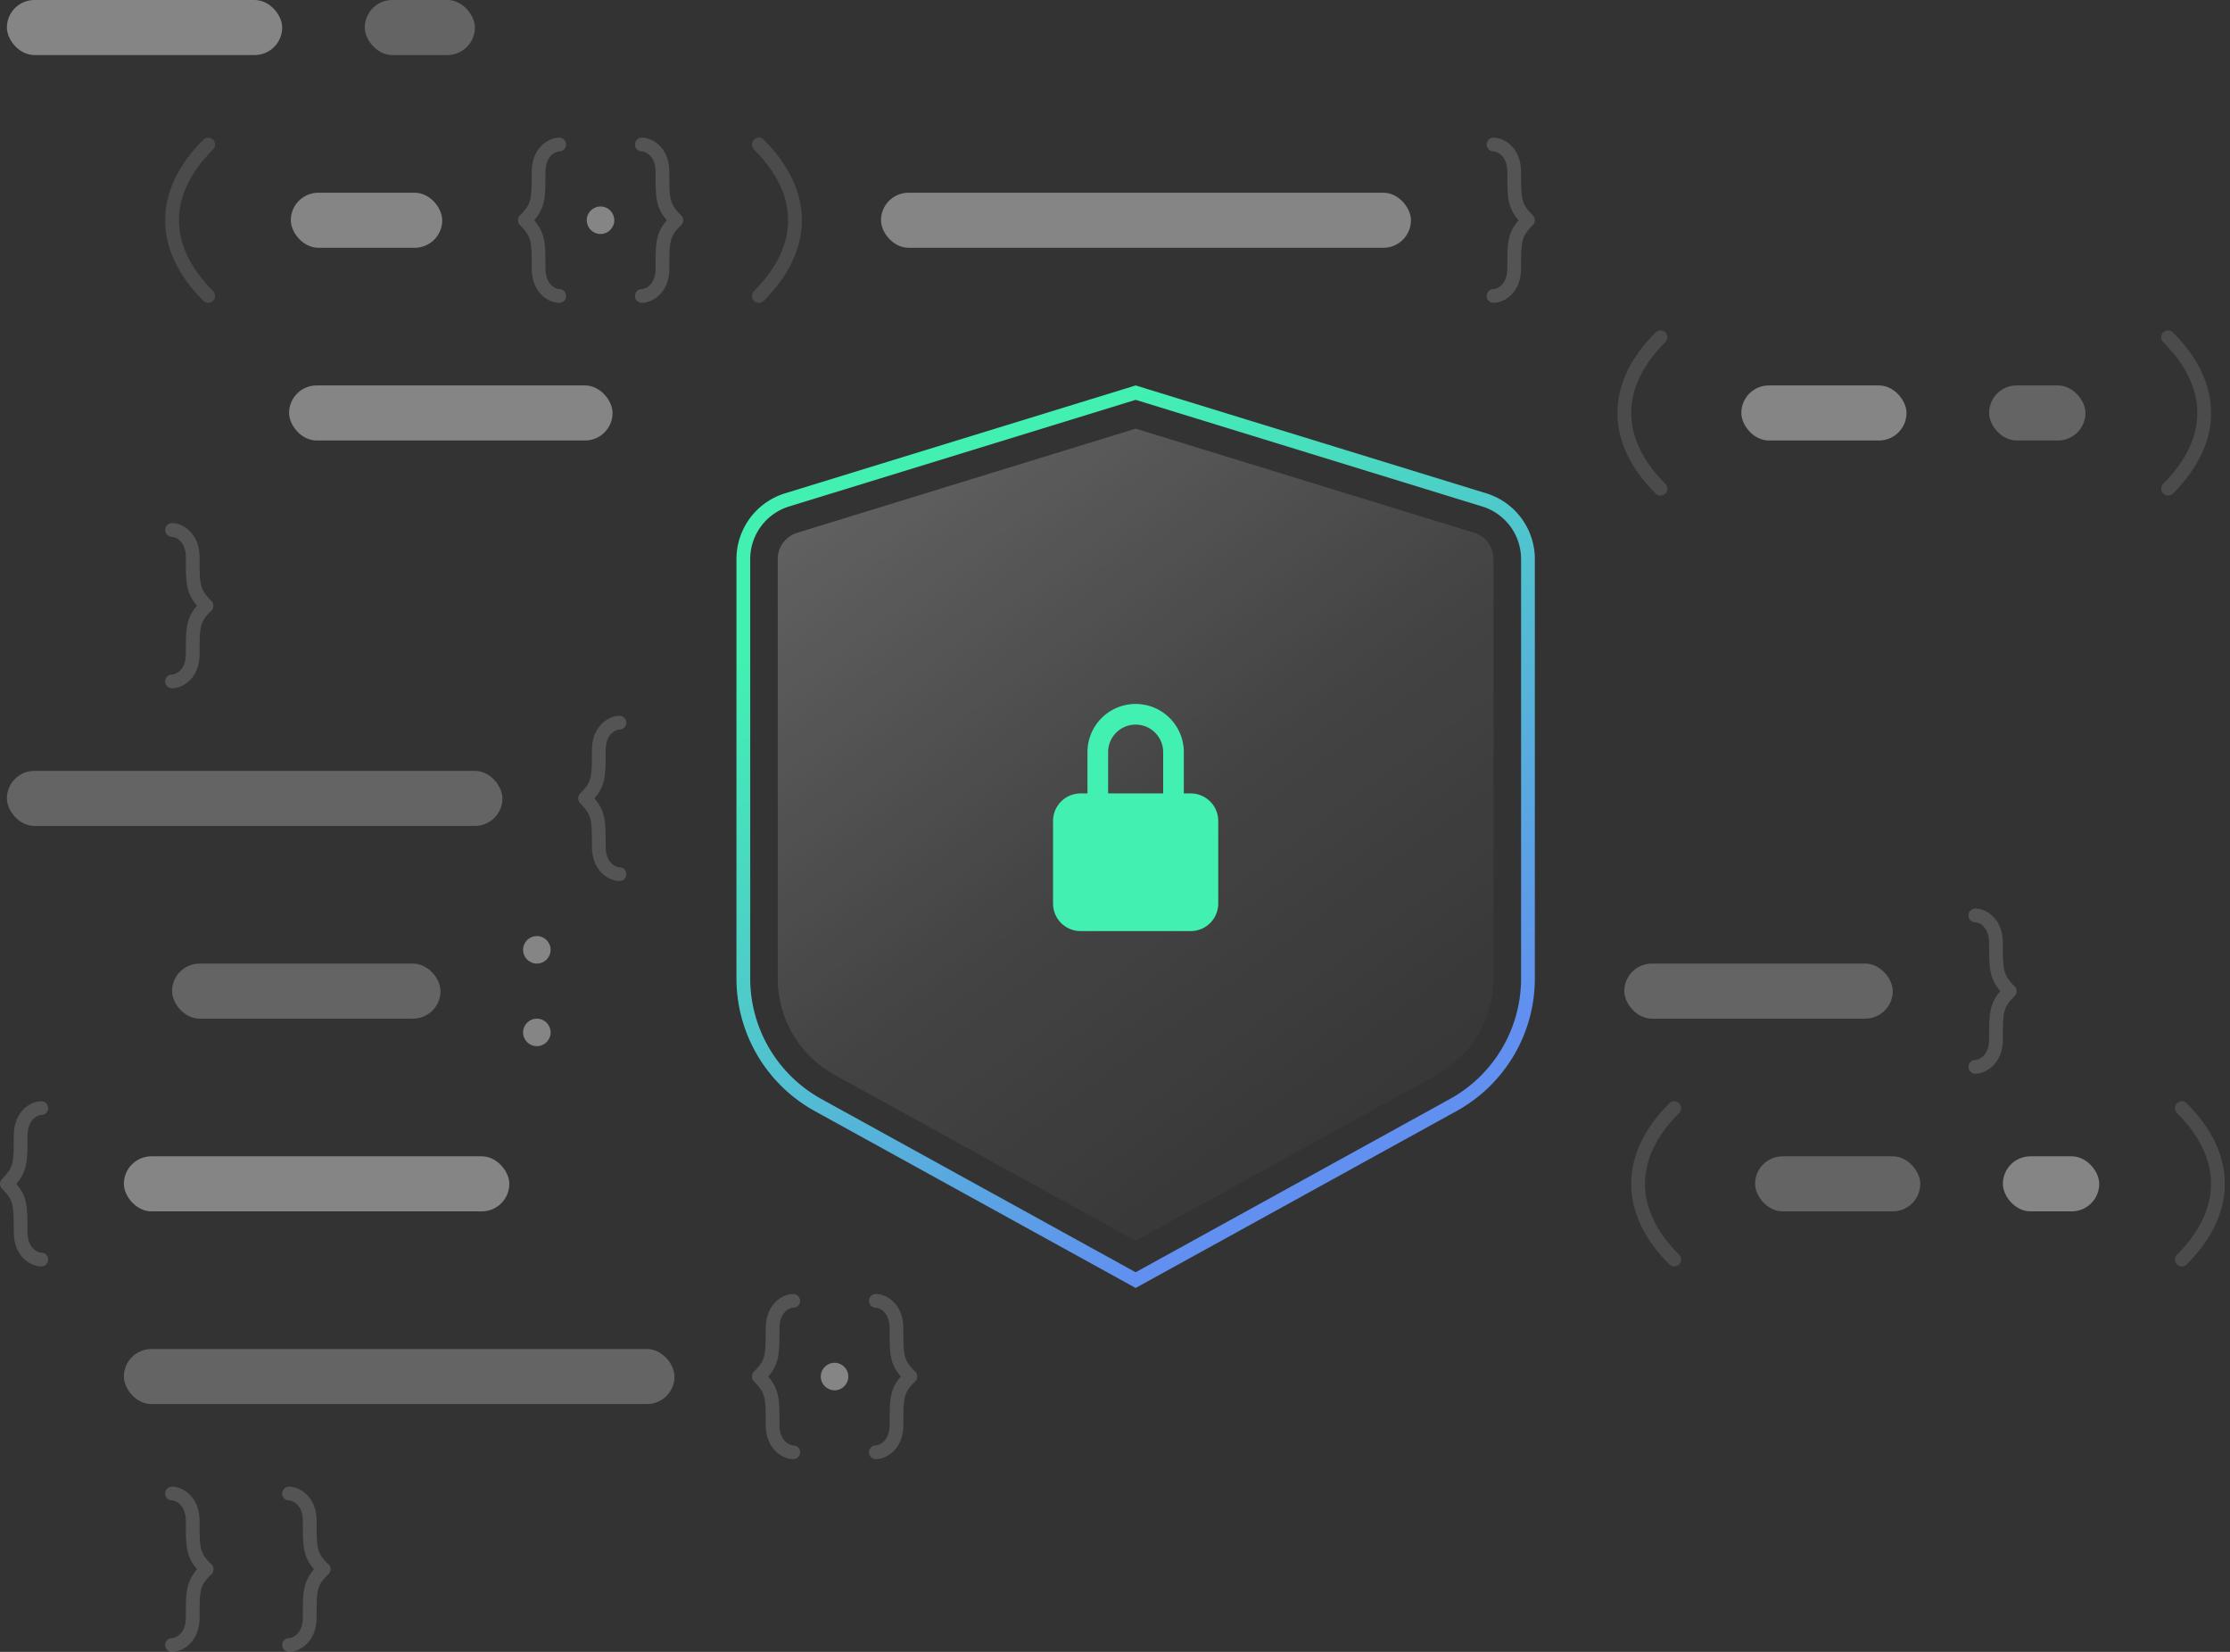 <svg xmlns="http://www.w3.org/2000/svg" width="324" height="240" fill="none">
  <rect width="100%" height="100%" fill="#333333" stroke="none"/>
  <g opacity=".4">
    <rect width="40" height="8" x="1" fill="#fff" rx="4"/>
    <rect width="16" height="8" x="53" fill="#fff" opacity=".6" rx="4"/>
    <g fill="#fff" opacity=".4">
      <path d="M25 78a1 1 0 1 1 0-2v2Zm5.707 9.293a1 1 0 0 1-1.414 1.414l1.414-1.414ZM25 76c1.552 0 4 1.448 4 5h-2c0-2.448-1.552-3-2-3v-2Zm4 5c0 2.054.007 3.156.22 4.007.19.757.555 1.353 1.487 2.286l-1.414 1.414c-1.068-1.068-1.702-1.971-2.013-3.215C26.993 84.344 27 82.946 27 81h2Z"/>
      <path d="M25 98a1 1 0 1 0 0 2v-2Zm5.707-9.293a1 1 0 0 0-1.414-1.414l1.414 1.414ZM25 100c1.552 0 4-1.448 4-5h-2c0 2.447-1.552 3-2 3v2Zm4-5c0-2.054.007-3.156.22-4.008.19-.756.555-1.353 1.487-2.285l-1.414-1.414c-1.068 1.067-1.702 1.97-2.013 3.214C26.993 91.655 27 93.054 27 95h2Z"/>
    </g>
    <rect width="47" height="8" x="42" y="56" fill="#fff" rx="4"/>
    <rect width="24" height="8" x="253" y="56" fill="#fff" rx="4"/>
    <rect width="14" height="8" x="289" y="56" fill="#fff" opacity=".6" rx="4"/>
    <path stroke="#fff" stroke-linecap="round" stroke-width="2" d="M241.252 49c-7.003 7-7.003 15 0 22M315 49c7.003 7 7.003 15 0 22M30.252 21c-7.003 7-7.003 15 0 22" opacity=".3"/>
    <rect width="22" height="8" x="42.252" y="28" fill="#fff" rx="4"/>
    <rect width="77" height="8" x="128" y="28" fill="#fff" rx="4"/>
    <path stroke="#fff" stroke-linecap="round" stroke-width="2" d="M81.252 21c-1 0-3 1-3 4 0 4 0 5-2 7m5 11c-1 0-3-1-3-4 0-4 0-5-2-7" opacity=".4"/>
    <g fill="#fff" opacity=".4">
      <path d="M93.252 22a1 1 0 1 1 0-2v2Zm5.707 9.293a1 1 0 0 1-1.414 1.414l1.414-1.414ZM93.252 20c1.552 0 4 1.448 4 5h-2c0-2.448-1.552-3-2-3v-2Zm4 5c0 2.054.007 3.156.22 4.008.19.756.555 1.353 1.487 2.285l-1.414 1.414c-1.068-1.067-1.702-1.97-2.013-3.214-.287-1.149-.28-2.547-.28-4.493h2Z"/>
      <path d="M93.252 42a1 1 0 1 0 0 2v-2Zm5.707-9.293a1 1 0 0 0-1.414-1.414l1.414 1.414ZM93.252 44c1.552 0 4-1.448 4-5h-2c0 2.448-1.552 3-2 3v2Zm4-5c0-2.054.007-3.156.22-4.008.19-.756.555-1.353 1.487-2.285l-1.414-1.414c-1.068 1.068-1.702 1.97-2.013 3.214-.287 1.149-.28 2.547-.28 4.493h2Z"/>
    </g>
    <circle cx="87.252" cy="32" r="2" fill="#fff"/>
    <path stroke="#fff" stroke-linecap="round" stroke-width="2" d="M110.253 21c7.003 7 7.003 15 0 22" opacity=".3"/>
    <path stroke="#fff" stroke-linecap="round" stroke-width="2" d="M217 21c1 0 3 1 3 4 0 4 0 5 2 7m-5 11c1 0 3-1 3-4 0-4 0-5 2-7" opacity=".4"/>
    <rect width="72" height="8" x="1" y="112" fill="#fff" opacity=".6" rx="4"/>
    <path stroke="#fff" stroke-linecap="round" stroke-width="2" d="M90 105c-1 0-3 1-3 4 0 4 0 5-2 7m5 11c-1 0-3-1-3-4 0-4 0-5-2-7" opacity=".4"/>
    <rect width="80" height="8" x="18" y="196" fill="#fff" opacity=".6" rx="4"/>
    <path stroke="#fff" stroke-linecap="round" stroke-width="2" d="M115.252 189c-1 0-3 1-3 4 0 4 0 5-2 7m5 11c-1 0-3-1-3-4 0-4 0-5-2-7" opacity=".4"/>
    <g fill="#fff" opacity=".4">
      <path d="M127.252 190a1 1 0 1 1 0-2v2Zm5.707 9.293a.999.999 0 1 1-1.414 1.414l1.414-1.414ZM127.252 188c1.552 0 4 1.448 4 5h-2c0-2.448-1.552-3-2-3v-2Zm4 5c0 2.054.007 3.156.22 4.008.189.756.555 1.353 1.487 2.285l-1.414 1.414c-1.068-1.068-1.702-1.971-2.013-3.214-.287-1.149-.28-2.547-.28-4.493h2Z"/>
      <path d="M127.252 210a1 1 0 1 0 0 2v-2Zm5.707-9.293a.999.999 0 1 0-1.414-1.414l1.414 1.414ZM127.252 212c1.552 0 4-1.448 4-5h-2c0 2.448-1.552 3-2 3v2Zm4-5c0-2.054.007-3.156.22-4.008.189-.756.555-1.353 1.487-2.285l-1.414-1.414c-1.068 1.068-1.702 1.971-2.013 3.214-.287 1.149-.28 2.547-.28 4.493h2Z"/>
    </g>
    <circle cx="121.252" cy="200" r="2" fill="#fff"/>
    <rect width="56" height="8" x="18" y="168" fill="#fff" rx="4"/>
    <rect width="24" height="8" x="255" y="168" fill="#fff" opacity=".6" rx="4"/>
    <rect width="14" height="8" x="291" y="168" fill="#fff" rx="4"/>
    <path stroke="#fff" stroke-linecap="round" stroke-width="2" d="M243.252 161c-7.003 7-7.003 15 0 22M317 161c7.003 7 7.003 15 0 22" opacity=".3"/>
    <path stroke="#fff" stroke-linecap="round" stroke-width="2" d="M6 161c-1 0-3 1-3 4 0 4 0 5-2 7m5 11c-1 0-3-1-3-4 0-4 0-5-2-7" opacity=".4"/>
    <g fill="#fff" opacity=".4">
      <path d="M25 218a1 1 0 0 1 0-2v2Zm5.707 9.293a1 1 0 1 1-1.414 1.414l1.414-1.414ZM25 216c1.552 0 4 1.448 4 5h-2c0-2.448-1.552-3-2-3v-2Zm4 5c0 2.054.007 3.156.22 4.007.19.757.555 1.353 1.487 2.286l-1.414 1.414c-1.068-1.068-1.702-1.971-2.013-3.215-.287-1.148-.28-2.546-.28-4.492h2Z"/>
      <path d="M25 238a.999.999 0 1 0 0 2v-2Zm5.707-9.293a1 1 0 1 0-1.414-1.414l1.414 1.414ZM25 240c1.552 0 4-1.448 4-5h-2c0 2.447-1.552 3-2 3v2Zm4-5c0-2.054.007-3.156.22-4.008.19-.756.555-1.353 1.487-2.285l-1.414-1.414c-1.068 1.067-1.702 1.971-2.013 3.214-.287 1.148-.28 2.547-.28 4.493h2Zm13-17a1 1 0 0 1 0-2v2Zm5.707 9.293a1 1 0 1 1-1.414 1.414l1.414-1.414ZM42 216c1.552 0 4 1.448 4 5h-2c0-2.448-1.552-3-2-3v-2Zm4 5c0 2.054.007 3.156.22 4.007.19.757.555 1.353 1.487 2.286l-1.414 1.414c-1.068-1.068-1.702-1.971-2.013-3.215-.287-1.148-.28-2.546-.28-4.492h2Z"/>
      <path d="M42 238a.999.999 0 1 0 0 2v-2Zm5.707-9.293a1 1 0 1 0-1.414-1.414l1.414 1.414ZM42 240c1.552 0 4-1.448 4-5h-2c0 2.447-1.552 3-2 3v2Zm4-5c0-2.054.007-3.156.22-4.008.19-.756.555-1.353 1.487-2.285l-1.414-1.414c-1.068 1.067-1.702 1.971-2.013 3.214-.287 1.148-.28 2.547-.28 4.493h2Z"/>
    </g>
    <rect width="39" height="8" x="25" y="140" fill="#fff" opacity=".6" rx="4"/>
    <rect width="39" height="8" x="236" y="140" fill="#fff" opacity=".6" rx="4"/>
    <circle cx="78" cy="138" r="2" fill="#fff"/>
    <circle cx="78" cy="150" r="2" fill="#fff"/>
    <path stroke="#fff" stroke-linecap="round" stroke-width="2" d="M287 133c1 0 3 1 3 4 0 4 0 5 2 7m-5 11c1 0 3-1 3-4 0-4 0-5 2-7" opacity=".4"/>
  </g>
  <path fill="url(#a)" fill-rule="evenodd" d="m162.103 185.532 2.897 1.597 2.897-1.597 43.724-24.104A22 22 0 0 0 223 142.161v-60.93a10 10 0 0 0-7.059-9.557l-49.176-15.131L165 56l-1.765.543-49.176 15.131A10 10 0 0 0 107 81.232v60.929a22 22 0 0 0 11.379 19.267l43.724 24.104Zm.966-1.751 1.931 1.064 1.931-1.064 43.725-24.105A20 20 0 0 0 221 142.161v-60.93a8 8 0 0 0-5.647-7.645l-49.177-15.131-1.176-.362-1.176.361-49.177 15.132A8 8 0 0 0 109 81.232v60.929a20 20 0 0 0 10.344 17.515l43.725 24.105Z" clip-rule="evenodd"/>
  <path fill="url(#b)" d="M113 81.232a4 4 0 0 1 2.824-3.823L165 62.278l49.176 15.13A4 4 0 0 1 217 81.233v60.929c0 5.83-3.17 11.198-8.276 14.012L165 180.278l-43.724-24.105A15.998 15.998 0 0 1 113 142.161v-60.93Z"/>
  <path fill="#42F1B2" fill-rule="evenodd" d="M169 109.278v6h-8v-6a4 4 0 1 1 8 0Zm-11 6v-6a7 7 0 1 1 14 0v6h1a4 4 0 0 1 4 4v12a4 4 0 0 1-4 4h-16a4 4 0 0 1-4-4v-12a4 4 0 0 1 4-4h1Z" clip-rule="evenodd"/>
  <defs>
    <linearGradient id="a" x1="128.091" x2="187.23" y1="82.67" y2="170.359" gradientUnits="userSpaceOnUse">
      <stop stop-color="#42F0B2"/>
      <stop offset="1" stop-color="#6190F0"/>
    </linearGradient>
    <linearGradient id="b" x1="121" x2="209" y1="62.278" y2="180.278" gradientUnits="userSpaceOnUse">
      <stop stop-color="#fff" stop-opacity=".24"/>
      <stop offset=".505" stop-color="#fff" stop-opacity=".08"/>
      <stop offset="1" stop-color="#fff" stop-opacity="0"/>
    </linearGradient>
  </defs>
</svg>
